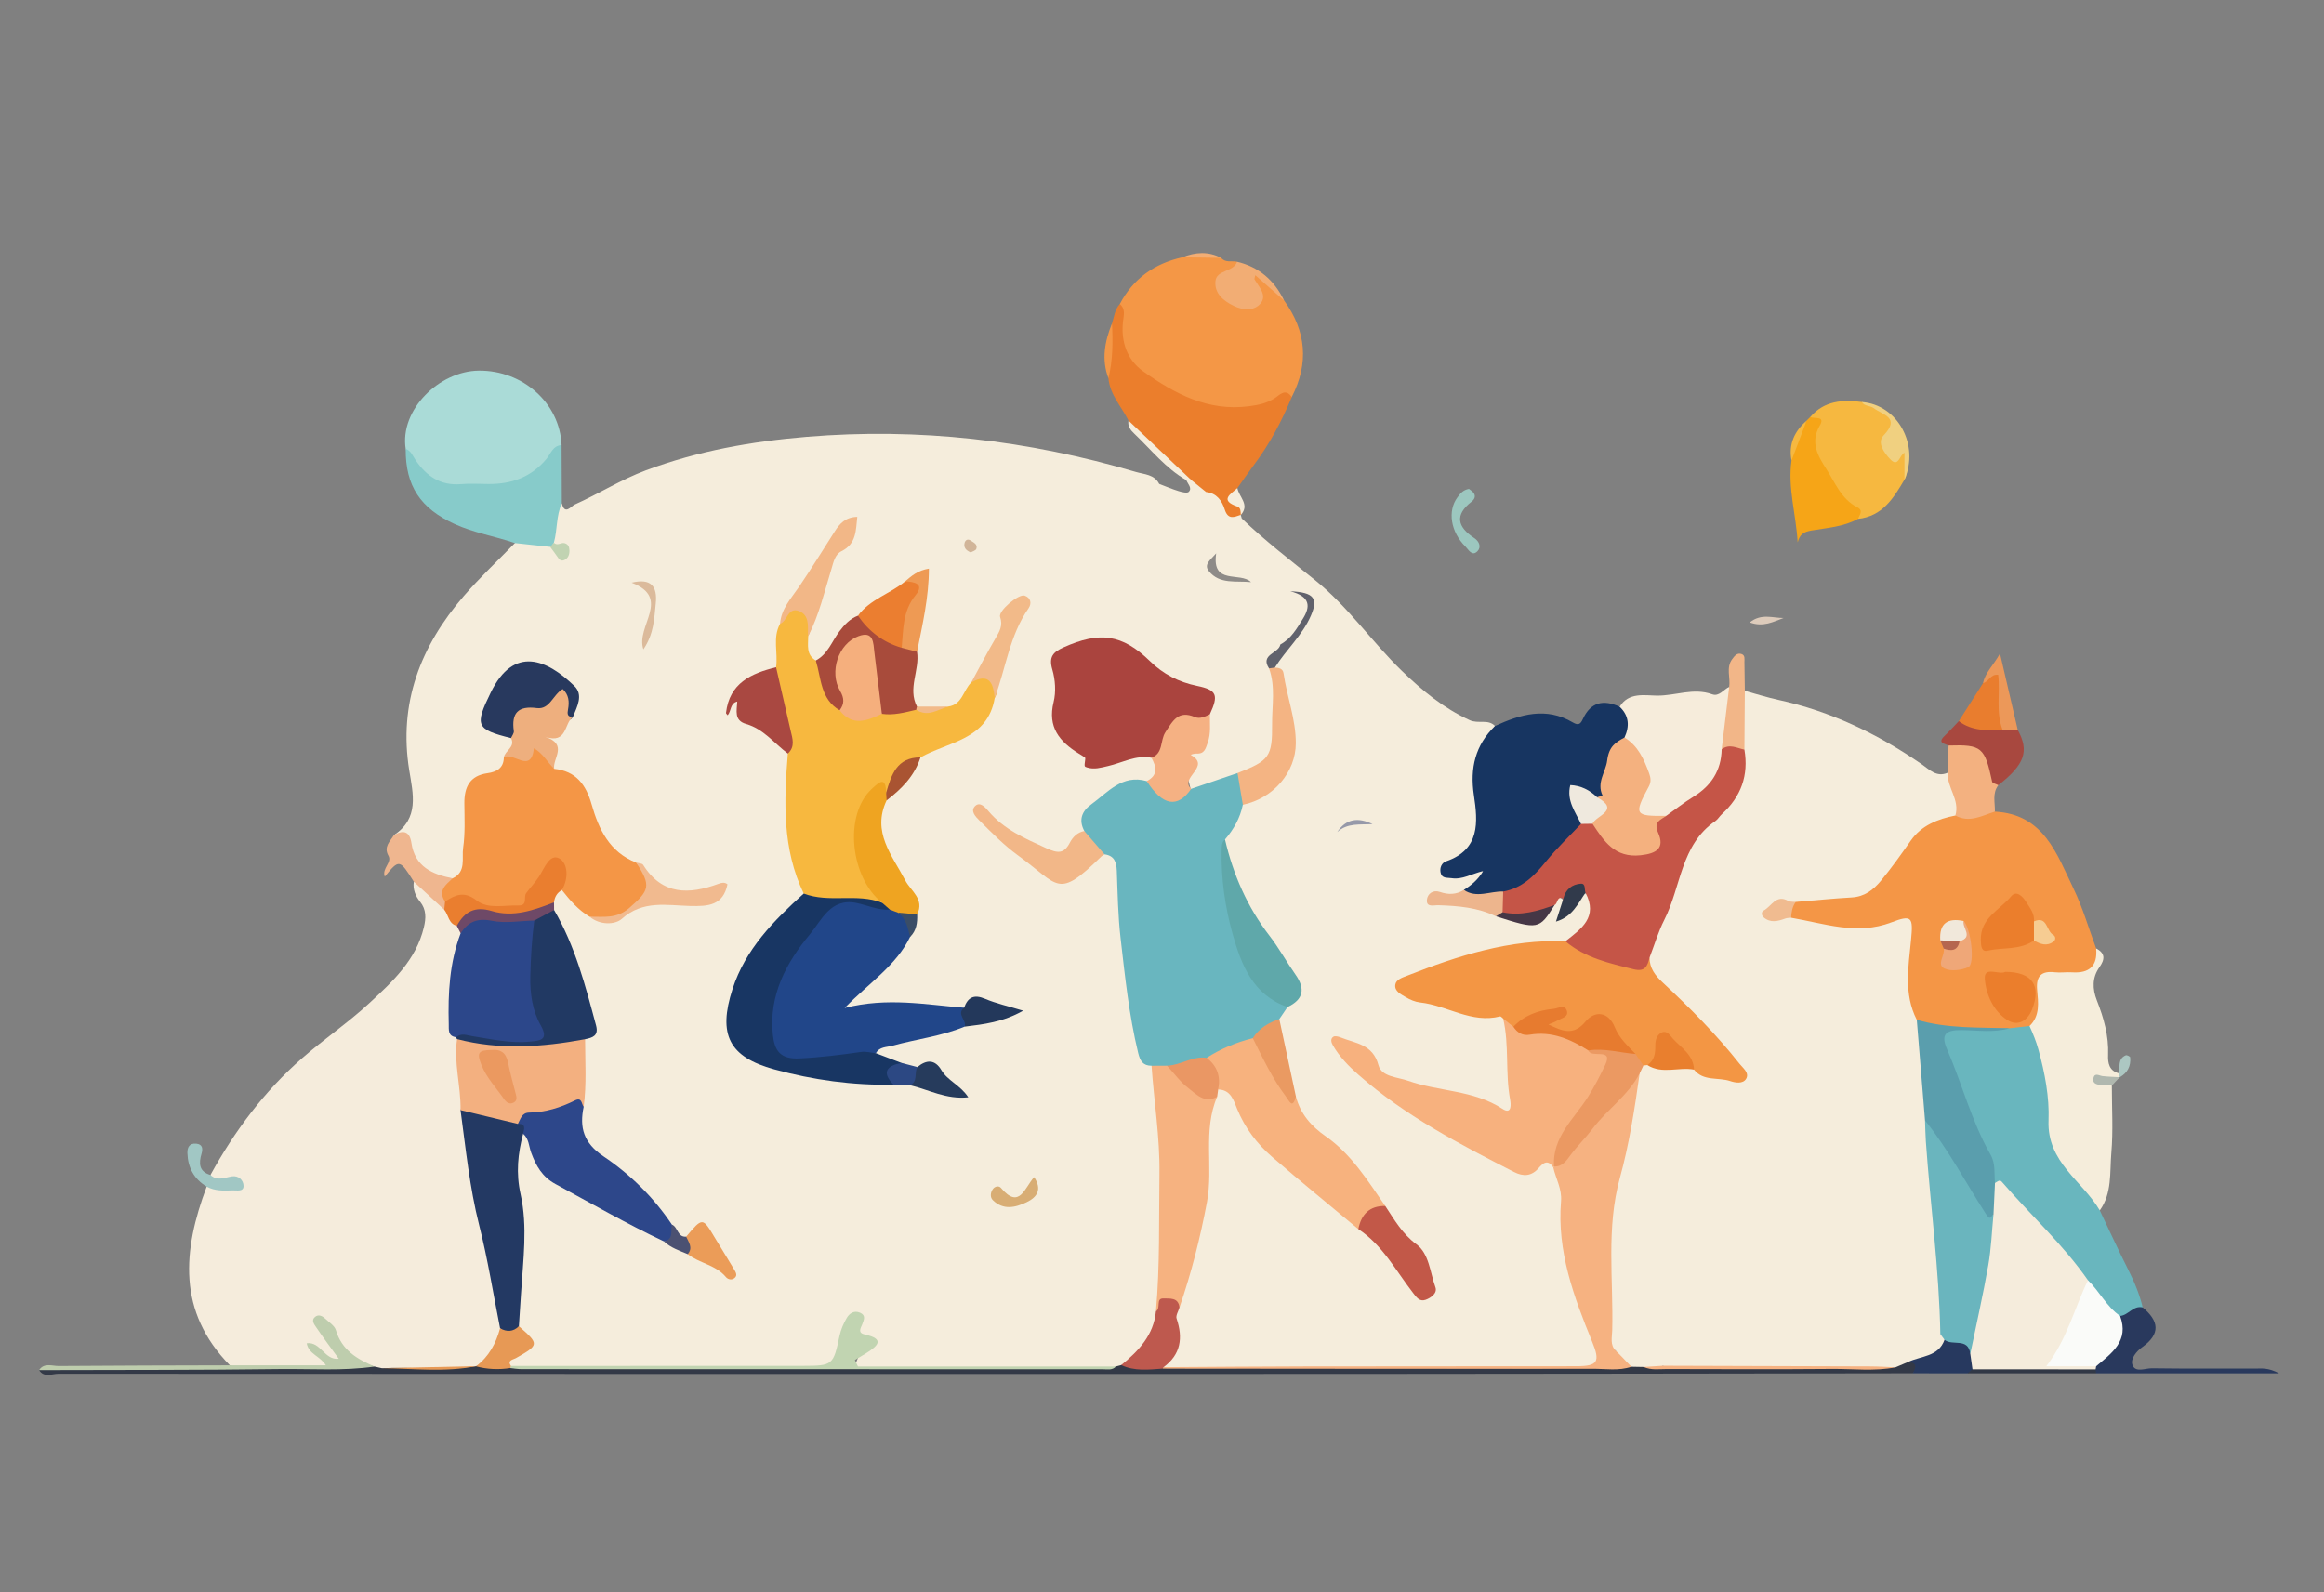 <?xml version="1.0" encoding="utf-8"?>
<!-- Generator: Adobe Illustrator 16.0.2, SVG Export Plug-In . SVG Version: 6.00 Build 0)  -->
<!DOCTYPE svg PUBLIC "-//W3C//DTD SVG 1.1//EN" "http://www.w3.org/Graphics/SVG/1.1/DTD/svg11.dtd">
<svg version="1.1" id="Layer_1" xmlns="http://www.w3.org/2000/svg" xmlns:xlink="http://www.w3.org/1999/xlink" x="0px" y="0px"
	 width="595.28px" height="408px" viewBox="0 0 595.28 408" enable-background="new 0 0 595.28 408" xml:space="preserve">
<rect x="0" y="0" width="595.28" height="408" fill="#808080" stroke="none"/>
<g>
	<path fill-rule="evenodd" clip-rule="evenodd" fill="#F5EDDC" d="M100.901,213.961c6.534-4.296,4.909-10.534,3.925-16.599
		c-2.794-17.218,2.906-31.828,13.969-44.65c4.101-4.752,8.714-9.063,13.094-13.575c2.712-2.045,5.449-0.246,8.173-0.064
		c1.277,0.395,1.861,1.878,3.537,1.87c-1.313-0.624-2.553-1.321-2.638-2.902c0.893-3.056-0.879-6.977,2.946-9.074
		c0.762,3.114,2.384,0.712,3.28,0.312c6.168-2.754,11.854-6.385,18.281-8.785c13.333-4.979,27.041-7.398,41.134-8.572
		c28.717-2.392,56.789,0.855,84.35,8.999c2.129,0.629,4.733,0.601,5.974,3.068c1.34,1.536,2.929,2.651,4.91,3.271
		c1.59,0.498,3.098,1.282,4.287,2.481c1.293,1.304,2.67,2.724,2.15,4.76c-0.547,2.151-2.467,2.46-4.338,2.682
		c-0.809,0.095-1.662,0.006-2.432,0.561c0.121,1.368,1.389,1.11,2.17,1.393c2.287,0.826,4.664,1.65,3.963,4.742
		c-0.676,2.98-3.061,3.67-5.793,3.53c-6.319-0.325-12.642-0.092-18.963-0.156c-2-0.02-3.987,0.075-5.934,0.627
		c-3.716,1.054-6.898,2.524-6.999,7.183c-0.056,2.56-2.575,3.786-3.591,5.845c-0.468,0.948-1.597,2.3-0.202,3.012
		c1.294,0.66,2.499-0.41,3.219-1.663c0.342-0.595,0.38-1.274,0.343-1.94c-0.187-3.36,1.808-3.921,4.065-2.502
		c2.224,1.398,3.921,1.05,5.999,0.041c2.824-1.372,5.183-0.727,7.731,1.346c3.491,2.84,7.919,3.615,12.396,3.509
		c0.955-0.022,1.891-0.635,2.908-0.606c2.064,0.06,3.504,1.072,4.08,3.047c0.729,2.499-1.252,2.625-2.848,3.046
		c-0.604,0.16-1.305,0.207-1.521,1.58c7.041-1.274,11.861,4.93,19.264,5.121c-2.637-2.197-4.635-4.243-7.189-5.71
		c-1.516-0.871-3.744-1.639-2.92-3.979c0.887-2.518,3.195-3.156,5.703-3.097c1.574,0.037,2.619,1.328,4.053,1.72
		c0.693-0.844,0.051-1.577-0.152-2.313c-0.467-1.694-1.873-3.557,0.193-4.958c1.826-1.238,3.996-1.825,6.109-0.528
		c1.949,1.196,2.516,3.031,1.875,5.191c-0.334,1.127-0.449,2.278-0.615,3.427c-0.059,2.657-4.279,3.968-2.322,7.279
		c1.465,6.261,1.123,12.625,0.457,18.869c-0.525,4.918-5.104,6.563-9.018,8.427c-4.332,0.945-8.213,3.76-12.92,3.173
		c-1.012-4.117-2.605-8.155,2-11.529c2.486-1.822,1.271-5.229,1.875-7.887c1.402-3.406,0.203-5.44-3.313-6.18
		c-5.057-1.063-9.026-3.809-12.697-7.385c-5.273-5.137-13.298-5.886-19.895-2.407c-1.68,0.886-2.533,2.063-2.229,3.977
		c0.287,1.807,0.596,3.649,0.363,5.451c-0.861,6.646-0.286,12.64,6.573,16.107c0.982,5.271,4.486,2.468,7.089,2.116
		c3.516-0.477,6.836-2.958,10.582-0.925c2.224,2.521,2.068,4.807-0.663,6.839c-4.508,0.732-8.924,1.296-12.548,4.849
		c-2.258,2.213-4.018,4.22-3.911,7.46c-6.908,7.649-6.867,7.563-15.894,3.216c-3.961-1.906-7.274-4.572-10.598-7.341
		c5.882,5.693,11.17,12.152,18.728,15.767c2.887,1.381,5.287-1.102,7.49-2.851c1.9-1.508,3.339-3.862,6.326-3.306
		c3.095,1.335,2.831,4.152,3.042,6.785c0.993,12.404,1.858,24.822,4.063,37.094c0.708,3.943,1.441,7.857,4.217,11.006
		c2.453,7.027,2.565,14.434,2.662,21.674c0.176,13.27,1.07,26.596-0.982,39.818c-0.354,7.443-4.125,12.632-10.614,16.023
		c-0.563,0.122-1.132,0.186-1.707,0.201c-20.311,0.055-40.622,0.027-60.932,0.013c-5.623-0.004-5.781-0.136-3.377-5.111
		c1.483-3.07-2.36-4.062-1.452-7.062c-2.482,1.774-2.424,3.887-2.909,5.742c-1.316,5.033-2.958,6.376-8.545,6.416
		c-11.486,0.082-22.974,0.033-34.461,0.023c-13.651-0.01-27.302,0.047-40.945-0.029c-2.421-0.279-3.792-1.971-1.401-3.233
		c5.325-2.812,2.775-5.716,0.885-8.874c-0.113-8.736,1.054-17.434,0.609-26.176c-0.134-2.637,0.116-5.327-0.75-7.856
		c-1.658-4.841-0.944-9.425,1.153-13.918c1.139-1.69,2.605-1.224,2.906,0.274c2.373,11.799,13.289,13.885,21.458,19.014
		c4.072,2.557,8.708,4.146,12.788,6.747c1.882,1.403,4.026,2.335,6.132,3.331c3.261,1.886,6.983,2.867,10.604,5.957
		c-0.921-3.184-2.705-4.804-3.61-6.848c-1.739-3.926-4.025-4.865-7.409-1.854c-2.506,0.273-3.304-1.82-4.569-3.276
		c-5.127-6.354-10.699-12.34-17.316-17.087c-5.127-3.68-7.182-8.02-5.69-14.094c0.974-5.428-0.499-10.989,0.906-16.385
		c2.251-2.294,2.027-4.854,1.267-7.773c-2.301-8.84-5.643-17.275-9.343-25.595c-0.178-0.769-0.227-1.545-0.16-2.331
		c0.243-1.659,0.929-2.977,2.681-3.466c3.751,0.923,5.075,5.004,8.412,6.465c2.404,1.123,5.283,1.507,7.163-0.008
		c4.971-4.007,10.641-3.015,16.217-3.292c2.809-0.139,6.051,1.157,9.05-2.806c-3.835,0.989-6.724,1.709-9.821,1.385
		c-5.253-0.55-8.555-3.863-12.024-7.135c-6.009-2.706-9.603-7.649-11.422-13.65c-1.591-5.247-4.192-9.174-9.391-11.155
		c-1.308-2.421,0.208-5.503-1.996-7.843c-0.763-0.809,0.438-1.701,1.479-1.937c2.371-0.537,3.237-2.572,4.374-4.339
		c1.737-5.362,1.29-6.908-2.832-9.755c-4.858-3.355-8.597-3.498-12.293-0.482c-1.176,0.959-2.053,2.148-2.822,3.442
		c-4.244,7.14-3.733,8.797,3.719,11.939c2.191,2.788-0.962,4.635-1.218,7c-0.745,2.307-2.593,3.427-4.702,4.082
		c-3.786,1.176-5.081,3.815-5.11,7.566c-0.037,4.64,0.435,9.319-0.666,13.906c-0.456,1.901-0.548,4.047-2.819,4.921
		c-5.812,0.3-9.885-2.348-12.037-7.639C103.958,216.158,102.755,214.856,100.901,213.961z"/>
	<path fill-rule="evenodd" clip-rule="evenodd" fill="#F5EDDC" d="M327.959,165.121c0.123-1.135-1.016-2.272-0.176-3.354
		c1.188-1.533,1.363-2.836-0.008-4.427c-1.508-1.75-3.02-0.503-4.572-0.38c-2.529,0.2-2.258,1.694-1.221,3.015
		c1.564,1.99,1.322,4.197,1.492,6.488c-2.225,0.445-2.834-1.536-4.047-2.447c-2.604-1.956-5.26-1.023-6.58,1.011
		c-1.6,2.462,1.662,2.955,2.928,3.244c2.92,0.667,3.309,4.961,7.264,4.385c1.227-0.179-0.199,2.5-0.539,3.755
		c-0.338,1.243-1.326,1.596-2.654,0.445c-3.492-3.027-8.803-2.473-12.152-6.1c-0.836-0.904-2.346,0.885-3.631,1.039
		c-2.203,0.264-3.594-1.038-3.871-3.002c-0.285-2.023,1.564-1.604,2.814-1.81c1.049-0.173,2.514,0.694,3.035-0.763
		c0.205-0.573-0.348-1.606-0.834-2.198c-0.959-1.165-2.551-1.49-3.619-0.667c-5.055,3.895-9.131-3.081-13.962-1.149
		c-0.076,0.03-0.54-0.681-0.689-1.094c-1.471-4.077-4.293-3.537-7.195-1.964c-2.308,1.251-4.449,3.582-6.333-0.491
		c-0.365-0.79-1.499-0.819-2.25-0.451c-1.133,0.557-0.2,1.414-0.089,2.14c0.074,0.482,0.353,0.985,0.271,1.428
		c-0.375,2.011-1.761,3.183-3.606,3.757c-1.27,0.395-3.055,0.384-3.532-0.735c-0.829-1.943,0.121-4.513,1.403-5.491
		c2.732-2.085,2.718-4.759,3.602-7.572c1.477-4.708,6.491-5.36,10.666-5.608c7.134-0.423,14.32-0.262,21.471,0.014
		c2.557,0.099,4.953,0.378,5.4-2.658c0.488-3.292-2.789-2.558-4.518-3.419c-0.723-0.36-1.617-0.359-2.371-0.672
		c-0.74-0.307-1.63-0.685-1.448-1.735c0.159-0.916,0.924-1.37,1.764-1.517c0.813-0.143,1.658-0.076,2.488-0.142
		c1.742-0.139,4.307,0.652,4.709-1.602c0.389-2.175-1.619-3.712-3.484-4.938c-2.467-1.621-6.579-1.188-6.957-5.467
		c1.638,0.62,3.251,1.315,4.923,1.828c0.855,0.264,2.24,0.618,2.639,0.206c0.957-0.984-0.236-2.007-0.621-3
		c0.355-0.329,0.771-0.52,1.258-0.556c2.027,0.306,3.164,1.909,4.566,3.128c1.023,1.052,2.645,2.101,2.555,3.472
		c-0.334,5.055,2.773,4.251,5.822,3.769c5.93,5.686,12.502,10.744,18.826,15.842c8.525,6.875,14.5,15.777,22.193,23.214
		c5.268,5.091,10.66,9.531,17.361,12.622c2.236,1.032,4.689-0.362,6.486,1.493c-4.852,7.897-4.475,16.538-3.914,25.318
		c0.244,3.809-1.582,7.094-5.16,9.091c-0.979,0.547-2.156,0.972-2.441,2.41c1.695,1.48,3.422,0.273,5.121,0
		c1.129-0.182,2.473-0.813,3.215,0.381c0.717,1.15-0.279,2.183-0.996,3.083c-0.834,1.05-1.857,1.903-3.016,2.587
		c-2.211,1.397-4.719,1.147-7.203,1.394c4.973,0.962,10.189,0.805,14.82,3.225c1.424,0.363,2.844,0.758,4.203,1.293
		c4.102,1.614,7.316,0.713,9.549-3.194c0.988-0.763,1.633-2.813,3.348-0.926c0.412,0.959,0.471,1.925-0.008,2.945
		c2.744-0.772,2.801-5.289,6.518-4.599c2.5,6.135,1.365,8.687-5.695,12.853c-11.459,0.726-22.676,2.679-33.471,6.74
		c-1.24,0.467-2.574,0.748-3.715,1.4c-1.451,0.828-4.211,0.705-3.783,3.102c0.352,1.961,2.711,2.231,4.508,2.436
		c2.68,0.306,5.211,0.94,7.49,2.42c1.941,1.259,4.057,1.125,6.244,0.936c2.439-0.211,5.012-0.679,6.984,1.48
		c1.895,2.996,1.781,6.376,1.631,9.687c-0.174,3.866,1.133,7.587,0.926,11.422c-0.139,2.57-0.947,5.237-4.176,3.415
		c-6.875-3.88-14.672-4.184-21.988-6.31c-4.668-1.357-9.268-2.56-11.566-7.687c-1.109-2.477-3.885-2.826-6.949-3.271
		c2.645,5.704,7.682,8.492,11.898,11.902c9.766,7.896,21.031,13.361,32.189,18.965c1.967,0.987,3.859,1.16,5.631-0.193
		c2.861-2.184,4.844-1.469,6.258,1.659c1.318,2.575,2.172,5.335,1.975,8.179c-0.816,11.662,2.992,22.309,6.953,32.939
		c0.35,0.936,0.777,1.842,1.076,2.795c1.641,5.25,0.357,7.098-5.148,7.098c-34.947,0.01-69.893,0.064-104.83-0.02
		c-1.773-0.301-3.873-1.015-1.518-2.846c3.038-2.362,3.182-4.964,2.317-8.201c-0.527-1.98,0.221-3.865,0.895-5.719
		c4.498-14.184,8.379-28.461,7.447-43.575c-0.199-3.226,0.877-6.243,1.918-9.239c0.141-0.785,0.43-1.512,0.883-2.166
		c2.604-1.825,4.383,0.004,5.17,1.885c5.303,12.67,16.367,19.783,26.404,27.906c1.939,1.568,3.527,3.532,5.609,4.936
		c3.93,3.087,7.605,6.391,10.078,10.859c1.043,1.887,2.615,3.426,4.047,5.038c0.682,0.768,1.504,1.403,2.584,0.785
		c0.838-0.478,1.049-1.44,0.727-2.187c-1.359-3.155-1.619-6.96-4.561-9.216c-3.406-2.612-5.588-6.077-7.656-9.689
		c-4.938-7.233-9.945-14.427-17.375-19.391c-3.512-2.347-4.398-6.005-5.516-9.629c-1.498-6.302-3.469-12.506-3.922-19.024
		c0.242-1.613,1.174-2.841,2.229-3.998c3.246-2.396,2.938-5.121,0.992-8.236c-2.291-3.673-4.818-7.171-7.299-10.709
		c-5.006-7.138-8.957-14.735-9.799-23.617c1.578-3.009,3.072-6.062,4.596-9.102c13.336-6.974,14.893-10.226,11.586-24.952
		c-0.721-3.21-1.051-6.56-2.676-9.526c-0.891-2.371,0.758-3.697,2.145-5.101c2.574-2.606,4.826-5.422,6.303-8.824
		c0.805-1.854,1.494-3.597-0.557-5.033C336.691,156.454,333.348,163.049,327.959,165.121z"/>
	<path fill-rule="evenodd" clip-rule="evenodd" fill="#F5EDDC" d="M446.93,176.995c2.855,0.779,5.684,1.687,8.57,2.315
		c13.414,2.922,25.504,8.73,36.744,16.498c1.936,1.338,3.789,3.423,6.643,2.175c2.346,3.243,4.162,6.615,2.633,10.803
		c-8.646,3.305-13.461,10.668-18.752,17.584c-2.529,3.309-6.01,4.987-10.338,4.984c-3.955-0.002-7.834,1.34-11.836,0.92
		c-2.387,0.013-5.137-1.354-7.045,1.728c2.359,1.109,4.506-0.282,6.568,0.321c4.107,0.59,8.229,1.035,12.313,1.675
		c3.693,0.579,7.197,0.355,10.771-0.738c7.174-2.195,8.406-0.935,7.564,6.737c-0.705,6.425-1.09,12.888,1.307,19.13
		c1.113,8.629,1.863,17.289,2.33,25.977c1.355,13.988,2.152,28.021,3.598,42c0.443,4.291,0.848,8.568-0.135,12.839
		c-3.432,3.878-5.883,4.362-9.668,1.206c-2.521-2.104-5.203-2.66-8.285-2.669c-19.131-0.058-38.262,0.228-57.391-0.019
		c-4.307-0.057-6.898,1.686-8.406,5.503c-2.848,0.001-2.555-2.401-2.529-3.933c0.248-14.75-1.652-29.577,2.789-44.158
		c2.168-7.111,2.674-14.709,4.398-21.997c0.332-1.163,0.898-2.19,1.779-3.026c0.477-0.322,1.008-0.514,1.578-0.582
		c3.691,0.557,7.48-0.014,11.146,0.889c3.684,2.025,7.625,2.477,12.566,2.432c-2.947-4.887-6.215-8.355-9.439-11.811
		c-3.729-3.996-7.688-7.779-11.568-11.631c-2.115-2.099-3.377-4.479-3.113-7.533c0.473-4.066,2.789-7.455,4.125-11.204
		c0.613-1.719,1.834-3.309,2.016-5.091c0.844-8.361,5.949-14.274,11.465-19.795c4.982-4.987,7.197-10.646,6.195-17.599
		C445.877,186.266,444.127,181.398,446.93,176.995z"/>
	<path fill-rule="evenodd" clip-rule="evenodd" fill="#F5ECDC" d="M58.886,349.804c-13.528-13.761-12.085-29.466-5.949-45.78
		c2.11-1.124,4.455,0.373,6.651-0.596c-1.678-1.408-4.977,1.145-5.684-2.385c6.168-11.25,13.767-21.414,23.434-29.883
		c5.587-4.895,11.799-9.094,17.243-14.132c5.916-5.476,11.989-11.047,13.987-19.432c0.555-2.328,0.687-4.532-0.992-6.599
		c-1.159-1.428-1.874-3.148-1.583-5.102c4.126,0.492,5.608,4.382,8.436,6.548c1.169,1.468,2.2,3.04,3.397,4.493
		c0.593,0.855,0.943,1.792,0.969,2.84c-1.247,6.363-2.933,12.661-2.542,19.248c0.129,2.17,0.12,4.337,1.203,6.317
		c0.248,0.504,0.421,1.027,0.549,1.57c0.164,5.652,1.306,11.225,1.357,16.884c1.345,16.632,5.667,32.724,8.878,49.019
		c0.417,2.117,0.968,4.219,0.981,6.4c-0.563,4.895-2.26,9.104-7.014,11.441c-0.545,0.178-1.104,0.272-1.677,0.297
		c-7.476,0.07-14.951,0.062-22.414,0.01c-0.512-0.001-1.036-0.025-1.548-0.064c-7.111-0.467-9.947-6.29-13.525-11.203
		c0.195,2.105,1.659,3.301,2.637,4.799c0.859,1.316,2.748,2.818,1.081,4.275c-1.598,1.395-2.889-0.701-4.168-1.486
		c-0.421-0.602-0.523,0.598-0.141,0.052c0.102-0.146,0.166,0.023,0.421,0.272c1.353,1.317,1.819,3.132-0.47,3.108
		C74.563,350.635,66.625,352.416,58.886,349.804z"/>
	<path fill-rule="evenodd" clip-rule="evenodd" fill="#F49646" d="M490.973,261.276c-3.396-6.605-2.133-13.606-1.469-20.462
		c0.566-5.828,0.242-6.519-5.043-4.495c-8.809,3.375-17.186,0.269-25.699-1.187c-1.016-1.778-0.693-3.152,1.221-4.046
		c4.773-0.395,9.541-0.879,14.32-1.152c3.279-0.187,5.506-1.899,7.484-4.281c2.746-3.305,5.207-6.803,7.676-10.317
		c2.691-3.831,6.891-5.511,11.393-6.396c3.373-0.348,6.633-1.866,10.125-0.989c12.527,0.648,15.855,10.846,20.162,19.772
		c2.355,4.881,3.875,10.165,5.771,15.267c1.975,3.68-0.324,5.484-3.154,6.917c-1.176,0.594-2.58,0.449-3.898,0.514
		c-6.092,0.292-6.123,0.293-6.529,6.363c-0.182,2.729-0.646,5.26-3.234,6.826c-1.689,0.785-3.488,0.858-5.305,0.834
		c-4.654-0.154-9.313,0.012-13.969-0.098C497.254,264.264,493.947,263.296,490.973,261.276z"/>
	<path fill-rule="evenodd" clip-rule="evenodd" fill="#F49746" d="M286.833,77.902c3.437-6.528,8.874-10.38,16.001-11.972
		c3.33-0.605,6.654-0.837,9.963,0.136c1.107,1.351,2.709,0.688,4.072,1c0.537,1.711-0.783,2.404-1.84,3.109
		c-2.021,1.35-2.754,2.963-1.045,4.945c1.727,2.003,3.99,3.321,6.609,2.115c2.248-1.035,0.674-2.839,0.254-4.323
		c-0.27-0.947-0.813-2.031,0.18-2.73c1.096-0.772,1.82,0.341,2.477,0.979c1.9,1.85,3.93,3.589,5.41,5.832
		c5.695,7.845,6.404,16.084,1.959,24.732c-5.072,1.857-9.918,3.924-15.68,3.739c-9.633-0.31-17.294-4.733-24.229-10.498
		c-3.934-3.27-5.557-8.218-4.302-13.595C286.932,80.215,286.908,79.066,286.833,77.902z"/>
	<path fill-rule="evenodd" clip-rule="evenodd" fill="#69B6BE" d="M514.742,263.45c1.701-0.192,3.404-0.384,5.105-0.577
		c2.607,0.977,2.928,3.424,3.547,5.629c1.629,5.793,2.318,11.775,2.699,17.725c0.391,6.11,1.943,11.352,6.785,15.438
		c2.58,2.176,4.291,5.062,4.971,8.453c2.418,5.068,4.748,10.181,7.285,15.189c1.574,3.109,2.896,6.281,3.709,9.668
		c-1.6,1.602-3.42,2.752-5.771,2.814c-4.369-1.657-5.994-6.072-9.078-9.023c-7.236-9.582-15.547-18.205-23.947-26.76
		c-3.072-9.814-7.568-19.068-11.125-28.691c-3.43-9.275-3.223-9.791,6.375-9.805C508.445,263.506,511.596,263.592,514.742,263.45z"
		/>
	<path fill-rule="evenodd" clip-rule="evenodd" fill="#173561" d="M374.959,228.017c1.816-1.176,3.516-2.474,4.967-4.859
		c-2.975,0.714-5.365,2.275-8.125,1.834c-1.109-0.177-2.48,0.147-2.801-1.422c-0.26-1.281,0.281-2.506,1.438-2.907
		c8.713-3.017,8.115-10.072,7.088-16.938c-1.035-6.923,0.34-12.809,5.41-17.72c6.527-3.003,13.143-4.944,19.938-0.906
		c1.504,0.894,2.01,0.322,2.555-0.862c2.025-4.401,5.301-5.065,9.438-3.161c4.227,1.851,3.611,4.841,1.916,8.089
		c-3.666,3.348-5.244,7.617-5.232,12.48c0.004,1.727-0.328,2.893-2.225,3.111c-1.85,0.062-3.26-1.535-5.42-1.481
		c-0.73,2.999,1.863,5.268,1.625,8.023c-6.26,6.945-10.336,16.424-21.076,18.185C381.164,229.786,377.539,232.252,374.959,228.017z"
		/>
	<path fill-rule="evenodd" clip-rule="evenodd" fill="#AADBD7" d="M103.913,114.991c-1.553-9.988,8.579-19.937,18.757-20.03
		c11.233-0.103,20.737,8.324,21.175,19.076c-4.286,7.917-10.935,11.651-19.922,11.311c-2.149-0.081-4.304-0.023-6.457-0.022
		C110.313,125.327,106.275,121.262,103.913,114.991z"/>
	<path fill-rule="evenodd" clip-rule="evenodd" fill="#F5EDDB" d="M537.85,310.117c-4.455-7.594-13.547-12.287-13.127-23.035
		c0.236-6.029-0.951-12.206-2.596-18.179c-0.582-2.114-1.381-4.071-2.279-6.028c2.764-2.644,2.227-6.047,1.951-9.279
		c-0.297-3.489,1.043-4.883,4.51-4.49c1.469,0.166,2.98-0.077,4.461,0.019c4.408,0.283,6.551-1.63,6.145-6.132
		c2.404,1.266,2.248,2.824,0.814,4.86c-1.842,2.619-1.803,5.463-0.633,8.451c1.756,4.482,3.082,9.069,2.879,13.998
		c-0.082,1.998,0.252,4.053,2.744,4.687c0.643,0.24,0.707,0.588,0.193,1.044l0.021-0.039c-0.486,0.41-1.064,0.621-1.666,0.795
		c-0.543,0.156-1.105,0.111-1.658,0.178c0.412,0.424,1.063,0.577,1.328,1.168c-0.006,5.761,0.365,11.555-0.131,17.272
		C540.375,300.363,541.045,305.67,537.85,310.117z"/>
	<path fill-rule="evenodd" clip-rule="evenodd" fill="#EB7E2C" d="M286.833,77.902c1.56,1.313,0.974,2.958,0.804,4.602
		c-0.531,5.132,1.106,9.744,5.206,12.657c8.042,5.714,16.603,10.313,27.136,8.918c2.367-0.313,4.465-0.74,6.506-2.037
		c1.232-0.783,2.773-2.72,4.389-0.314c-2.547,6.164-5.66,12.011-9.67,17.365c-1.461,1.951-2.836,3.968-4.25,5.954
		c-0.723,1.417-0.742,2.727,0.396,3.998c0.73,0.814,1.619,1.718,0.467,2.887l-0.01-0.022c-2.139,2.033-3.953,1.668-4.875-1.043
		c-0.75-2.207-2.088-3.682-3.996-4.803c-1.287-1.042-2.576-2.084-3.865-3.126c-6.319-4.03-11.573-9.185-16.021-15.188
		c-1.78-3.571-4.732-6.585-5.131-10.812c-0.51-4.744,0.186-9.409,0.912-14.073C285.395,81.168,285.53,79.299,286.833,77.902z"/>
	<path fill-rule="evenodd" clip-rule="evenodd" fill="#F6ECDB" d="M416.105,188.966c1.334-2.904,1.193-5.577-1.24-7.89
		c2.305-3.798,6.432-2.885,9.582-2.854c4.709,0.047,9.348-2.082,14.104-0.342c1.803,0.659,2.91-1.236,4.371-1.885
		c2.627,5.286-0.107,10.394-0.51,15.578c-0.676,9.917-7.893,14.321-15.51,18.396c-8.105,0.692-9.654-1.185-6.578-8.438
		c1.254-2.955-0.088-5.129-1.256-7.484C418.195,192.289,416.256,191.15,416.105,188.966z"/>
	<path fill-rule="evenodd" clip-rule="evenodd" fill="#87CBCA" d="M103.913,114.991c1.386,0.509,1.822,1.836,2.558,2.92
		c2.783,4.102,6.394,6.575,11.632,6.128c2.305-0.197,4.641-0.054,6.962-0.032c5.922,0.055,10.974-1.712,14.908-6.439
		c1.076-1.293,1.643-3.412,3.872-3.532c0.021,4.977,0.042,9.954,0.062,14.93c-1.474,3.193-1.106,6.759-2.032,10.063
		c-0.293,0.385-0.373,0.96-0.962,1.081c-3.008-0.325-6.016-0.65-9.024-0.974c-5.114-1.75-10.482-2.603-15.464-4.886
		C107.722,130.262,103.847,124.544,103.913,114.991z"/>
	<path fill-rule="evenodd" clip-rule="evenodd" fill="#333947" d="M95.932,350.117c0.62,0.141,1.24,0.28,1.86,0.42
		c8.061-0.33,16.147,0.578,24.191-0.514l-0.058,0.036c3.367-1.573,6.583,0.131,9.866,0.456c24.311,0,48.618,0,72.924-0.001
		c25.238-0.001,50.477,0.011,75.715-0.02c1.806-0.002,3.664,0.391,5.421-0.397c0.447-0.115,0.895-0.232,1.342-0.349
		c3.946-0.956,7.755,0.163,11.602,0.767c31.592,0,63.178-0.054,94.764,0.037c7.965,0.021,15.887-0.199,23.758-1.475
		c1.279-0.275,2.561-0.271,3.846-0.061c1.457,0.336,2.922,0.577,4.436,0.578c18.484,0.008,36.969,0.008,55.453-0.009
		c1.168-0.001,2.334-0.032,3.434-0.489c1.393-0.488,2.77-1.057,4.285-1.054c2.59,0.585,3.752,1.616,1.16,3.794
		c-48.328,0.058-96.656,0.152-144.984,0.165c-109.996,0.028-219.993,0.022-329.989-0.04c-1.622,0-3.647,1.102-4.956-0.937
		c1.713-0.975,3.581-0.483,5.369-0.485c21.26-0.04,42.52-0.037,63.78-0.019C84.748,350.527,90.298,348.583,95.932,350.117z"/>
	<path fill-rule="evenodd" clip-rule="evenodd" fill="#F6B840" d="M463.691,106.838c3.572-4.16,8.258-4.488,13.225-3.838
		c1.969,0.686,4.133,0.911,5.773,2.369c1.885,1.676,3.611,3.16,1.691,6.189c-1.029,1.627-2.27,5.007,2.35,3.648
		c1.615-0.475,1.703,0.485,1.639,1.469c-0.139,2.068,0.604,4.222-0.545,6.199c-2.795,4.743-5.652,9.412-11.904,10.064
		c-2.195-3.059-5.047-5.556-7.098-8.775c-3.045-4.781-6.033-9.442-4.426-15.52C464.549,108.064,463.932,107.446,463.691,106.838z"/>
	<path fill-rule="evenodd" clip-rule="evenodd" fill="#F6A517" d="M463.691,106.838c1.029,0.544,3.959-0.397,2.424,2.225
		c-2.518,4.303-0.428,7.818,1.652,11.042c2.279,3.531,3.852,7.777,7.992,9.875c1.631,0.827,0.535,1.946,0.16,2.959
		c-3.719,2.048-7.936,2.297-11.969,2.988c-2.029,0.347-2.996,1.071-3.486,3.044c-0.404-7.158-2.58-13.95-1.578-20.974
		c0.066-3.872,2.277-6.934,3.871-10.228C463.068,107.459,463.379,107.149,463.691,106.838z"/>
	<path fill-rule="evenodd" clip-rule="evenodd" fill="#F3B180" d="M510.98,207.952c-3.307,1.015-6.521,2.98-10.123,0.989
		c1.205-3.987-2.166-7.152-1.971-10.958c0.074-2.326,0.15-4.651,0.225-6.976c7.344-3.211,12.539,0.922,12.754,10.151
		C510.252,203.251,511.047,205.657,510.98,207.952z"/>
	<path fill-rule="evenodd" clip-rule="evenodd" fill="#29395D" d="M543.051,337.161c2.137-0.182,3.367-2.771,5.793-2.187
		c4.119,3.457,4.703,6.73-0.15,10.193c-1.393,0.994-3.094,2.967-2.463,4.579c0.779,1.995,3.27,0.786,4.957,0.811
		c8.809,0.129,17.621,0.05,26.432,0.077c1.615,0.004,3.297-0.311,6.145,1.209c-16.518,0-31.684,0-46.852,0
		c-0.342-0.35-0.52-0.771-0.559-1.254c0.051-0.473,0.207-0.912,0.441-1.322C540.408,346.023,542.877,342.186,543.051,337.161z"/>
	<path fill-rule="evenodd" clip-rule="evenodd" fill="#BECDAD" d="M95.932,350.117c-8.067,1.168-16.193,0.537-24.285,0.643
		C51.1,351.027,30.549,350.961,10,351.027c1.332-1.956,3.347-1.03,5.029-1.045c14.619-0.121,29.238-0.133,43.857-0.178
		c8.05-0.001,16.101-0.001,24.578-0.001c-1.498-2.448-4.374-2.801-4.902-5.65c3.616-0.485,4.522,4.401,8.219,3.973
		c-2.034-2.804-3.996-5.39-5.802-8.078c-0.48-0.716-1.348-1.772-0.275-2.647c0.935-0.764,1.91-0.201,2.657,0.503
		c0.966,0.909,2.342,1.765,2.676,2.897C87.544,345.914,91.494,348.23,95.932,350.117z"/>
	<path fill-rule="evenodd" clip-rule="evenodd" fill="#A8483F" d="M511.865,201.158c-0.551-0.285-1.51-0.483-1.592-0.868
		c-1.889-8.883-2.652-9.541-11.164-9.284c-1.092-0.502-2.908-0.664-1.025-2.459c1.266-1.209,2.438-2.519,3.652-3.784
		c3.775-0.167,7.408,1.398,11.211,0.914c1.457-0.011,2.725,0.515,3.889,1.343C519.826,192.456,518.627,195.869,511.865,201.158z"/>
	<path fill-rule="evenodd" clip-rule="evenodd" fill="#F2AD74" d="M328.914,76.995c-2.426-2.135-4.852-4.27-7.373-6.49
		c-0.1,0.54-0.299,0.921-0.184,1.112c1.146,1.91,3.236,4.024,1.566,6.085c-1.643,2.028-4.504,1.825-6.875,0.686
		c-2.609-1.253-4.973-3.137-4.725-6.283c0.238-3.051,4.602-2.31,5.545-5.038C322.508,68.406,326.424,71.837,328.914,76.995z"/>
	<path fill-rule="evenodd" clip-rule="evenodd" fill="#EFB68F" d="M113.793,233.079c-2.6-2.394-5.2-4.788-7.8-7.183
		c-3.639-5.788-3.744-5.811-7.436-1.297c-0.792-2.153,1.928-3.575,0.94-5.345c-1.294-2.318,0.422-3.67,1.404-5.292
		c2.412-1.392,4.042-0.97,4.478,2c0.893,6.095,5.324,8.043,10.556,9.075c0.04,2.175-1.959,3.962-1.187,6.279
		C114.671,232.035,114.44,232.671,113.793,233.079z"/>
	<path fill-rule="evenodd" clip-rule="evenodd" fill="#F2B688" d="M440.998,191.985c0.643-5.33,1.283-10.66,1.924-15.989
		c0.365-2.372-0.873-4.936,0.781-7.137c0.563-0.748,1.215-1.685,2.371-1.296c0.996,0.334,0.732,1.317,0.75,2.086
		c0.055,2.448,0.072,4.897,0.105,7.346c-0.035,5.023-0.07,10.047-0.107,15.071C444.867,193.096,442.934,192.505,440.998,191.985z"/>
	<path fill-rule="evenodd" clip-rule="evenodd" fill="#E97D2E" d="M512.941,186.961c-3.924,0.223-7.828,0.357-11.205-2.197
		c2.072-3.251,4.145-6.502,6.217-9.753c0.953-1.296,1.787-3.298,3.57-2.88c2.016,0.472,1.305,2.71,1.414,4.224
		C513.195,179.884,514.291,183.429,512.941,186.961z"/>
	<path fill-rule="evenodd" clip-rule="evenodd" fill="#27395F" d="M489.93,351.838c0.914-1.5,1.141-2.718-1.186-2.889
		c0.123-2.029,1.887-2.064,3.193-2.453c2.436-0.726,4.43-2.05,6.158-3.861c3.346-0.297,6.338,0.076,7.504,3.938
		c0.381,1.27,0.484,2.547,0.063,3.831c-0.32,0.771-0.994,1.128-1.701,1.446C499.283,351.846,494.607,351.842,489.93,351.838z"/>
	<path fill-rule="evenodd" clip-rule="evenodd" fill="#F0D080" d="M487.824,122.875c0-2.16,0-4.32,0-6.884
		c-1.27,0.577-1.539,3.881-3.611,1.709c-1.658-1.737-3.494-4.315-1.732-6.155c4.42-4.621-0.295-5.239-2.553-6.983
		c-0.891-0.688-2.338-0.389-3.012-1.561C486.07,103.692,491.729,114,487.824,122.875z"/>
	<path fill-rule="evenodd" clip-rule="evenodd" fill="#A1C7C4" d="M53.904,301.043c1.748,1.614,3.595,0.656,5.496,0.35
		c1.708-0.276,2.996,0.99,2.984,2.489c-0.013,1.522-1.723,1.06-2.775,1.104c-2.275,0.096-4.568,0.186-6.671-0.963
		c-3.222-1.939-4.802-4.842-4.936-8.55c-0.055-1.52,0.537-2.627,2.281-2.454c1.616,0.16,1.701,1.307,1.342,2.547
		C50.912,298.021,50.904,300.148,53.904,301.043z"/>
	<path fill-rule="evenodd" clip-rule="evenodd" fill="#EC9859" d="M512.941,186.961c-1.771-4.549-0.57-9.389-1.113-14.07
		c-2.027-0.249-2.432,1.838-3.875,2.12c0.521-2.674,2.523-4.338,4.338-7.575c1.713,7.376,3.129,13.48,4.547,19.584
		C515.537,187,514.24,186.981,512.941,186.961z"/>
	<path fill-rule="evenodd" clip-rule="evenodd" fill="#9CC7BF" d="M376.262,125.254c0.328,0.276,0.906,0.598,1.242,1.087
		c0.578,0.843,0.113,1.65-0.545,2.164c-4.469,3.479-3.602,6.54,0.674,9.355c1.361,0.895,1.791,2.366,0.814,3.364
		c-1.408,1.442-2.305-0.427-3.111-1.229c-3.762-3.737-4.592-9.105-2.023-12.566C373.992,126.511,374.693,125.547,376.262,125.254z"
		/>
	<path fill-rule="evenodd" clip-rule="evenodd" fill="#313846" d="M503.961,351.85c0.426-0.344,0.854-0.688,1.279-1.033
		c1.32-1.223,2.992-1.293,4.637-1.34c7.744-0.22,15.484,0.154,23.229,0.176c1.332,0.004,2.637,0.203,3.674,1.181
		c0.045,0.337,0.09,0.673,0.133,1.011C525.93,351.846,514.945,351.848,503.961,351.85z"/>
	<path fill-rule="evenodd" clip-rule="evenodd" fill="#F5EDDC" d="M289.049,107.748c5.341,5.063,10.681,10.126,16.021,15.189
		c-0.4,0.028-0.801,0.057-1.201,0.085c-5.25-3.015-8.96-7.751-13.253-11.835C289.634,110.252,288.784,109.252,289.049,107.748z"/>
	<path fill-rule="evenodd" clip-rule="evenodd" fill="#F5EDDC" d="M308.936,126.063c2.721,0.262,4.076,2.274,4.762,4.446
		c0.855,2.716,2.387,2.001,4.109,1.401c0.082,0.31,0.17,0.62,0.26,0.927c-5.166,3.448-5.701,3.231-6.426-2.716
		C311.416,128.286,309.496,127.64,308.936,126.063z"/>
	<path fill-rule="evenodd" clip-rule="evenodd" fill="#F49746" d="M284.831,82.863c0.243,4.727,0.22,9.436-0.912,14.073
		C282.091,92.106,282.974,87.453,284.831,82.863z"/>
	<path fill-rule="evenodd" clip-rule="evenodd" fill="#B0B8AF" d="M540.938,278.133c-0.979-0.053-1.959-0.083-2.936-0.166
		c-1.053-0.09-2.084-0.448-1.793-1.725c0.346-1.512,1.455-0.634,2.342-0.533c1.453,0.166,2.922,0.195,4.383,0.283
		C542.27,276.705,541.604,277.419,540.938,278.133z"/>
	<path fill-rule="evenodd" clip-rule="evenodd" fill="#DDCBBB" d="M456.855,158.336c-2.621,0.958-5.221,2.415-8.67,1.132
		C451.15,157.082,454.088,158.347,456.855,158.336z"/>
	<path fill-rule="evenodd" clip-rule="evenodd" fill="#F5EDDC" d="M317.816,131.931c-0.018-0.829,0.014-1.844-0.855-2.146
		c-4.67-1.619-1.775-3.163-0.008-4.739C317.322,127.331,320.238,129.297,317.816,131.931z"/>
	<path fill-rule="evenodd" clip-rule="evenodd" fill="#F6B840" d="M462.758,107.77c-1.291,3.409-2.58,6.819-3.871,10.228
		C458.08,113.794,459.648,110.491,462.758,107.77z"/>
	<path fill-rule="evenodd" clip-rule="evenodd" fill="#ACC7C2" d="M542.912,276.031c-0.063-0.348-0.127-0.695-0.193-1.044
		c0.365-1.636-0.344-3.71,1.793-4.608c0.27-0.113,1.102,0.303,1.123,0.525C545.846,273.176,544.936,274.914,542.912,276.031z"/>
	<path fill-rule="evenodd" clip-rule="evenodd" fill="#F2AD74" d="M312.797,66.067c-3.32-0.045-6.641-0.09-9.961-0.136
		C306.174,64.579,309.5,64.348,312.797,66.067z"/>
	<path fill-rule="evenodd" clip-rule="evenodd" fill="#69B6BF" d="M329.791,258.008c-0.701,1.029-1.402,2.061-2.102,3.09
		c-1.895,2.42-4.629,3.824-6.93,5.758c-3.879,2.074-8.035,3.471-12.135,5.02c-3.301,0.717-6.41,2.229-9.847,2.396
		c-1.407,0.027-2.717-0.256-3.812-1.209c-2.186-0.026-2.915-1.179-3.43-3.3c-2.343-9.658-3.361-19.511-4.497-29.335
		c-0.662-5.734-0.758-11.539-0.975-17.317c-0.085-2.257-0.65-3.9-3.159-4.224c-2.779-1.075-4.663-2.924-5.162-5.971
		c-1.495-2.814-0.657-5.067,1.77-6.821c4.271-3.087,7.895-7.769,14.223-5.973c3.43,2.764,6.914,5.215,11.386,1.98
		c3.955-1.348,7.908-2.696,11.861-4.043c2.445,2.376,2.904,5.086,1.363,8.13c-0.691,3.394-2.336,6.296-4.568,8.898
		C315.068,230.904,315.234,247.141,329.791,258.008z"/>
	<path fill-rule="evenodd" clip-rule="evenodd" fill="#F7B83F" d="M242.879,181.018c3.628-0.47,3.848-4.202,5.908-6.172
		c1.165-0.986,2.05-2.937,4.01-1.613c1.956,1.32,3.506,2.966,1.992,5.604c-1.806,10.738-11.865,11.158-19.017,15.211
		c-4.656,1.419-5.802,6.136-8.667,9.238c-2.203-1.148-3.288,0.286-4.414,1.835c-3.978,5.475-3.33,15.356,1.376,22.389
		c0.801,1.197,3.45,2.25,0.925,4.275c-4.813-0.08-9.604-0.52-14.416-0.512c-1.846,0.003-3.647-0.532-4.704-2.335
		c-5.531-11.481-5.066-23.644-4.072-35.866c-0.333-5.466-2.002-10.659-3.239-15.942c-0.484-2.066-1.251-4.166,0.226-6.169
		c0.536-3.691-0.937-7.565,1.013-11.127c1.392-1.744,1.652-5.049,5.022-4.14c2.068,0.558,3.144,2.236,2.886,4.485
		c-0.109,0.955-0.234,1.932-0.687,2.814c0.007,2.277-0.596,4.744,1.94,6.233c3.137,3.47,2.67,8.874,6.453,11.989
		c3.439,3.111,7.226,1.746,10.976,0.848c2.682-0.209,5.287-1.329,8.037-0.679C237.292,182.396,240.079,181.561,242.879,181.018z"/>
	<path fill-rule="evenodd" clip-rule="evenodd" fill="#F49646" d="M113.991,231.003c-1.896-2.818,0.207-4.333,1.944-5.967
		c3.555-1.645,2.305-5.135,2.693-7.792c0.548-3.75,0.345-7.621,0.316-11.438c-0.032-4.171,1.398-7.076,5.919-7.71
		c2.329-0.327,4.131-1.274,4.193-4.006c1.891-2.202,5.834,0.691,7.333-3.018c0.265-0.655,1.991,0.565,2.929,1.238
		c1.615,1.157,1.707,3.142,2.636,4.667c5.573,0.583,8.132,4.006,9.604,9.173c1.797,6.309,4.589,12.187,11.366,14.834
		c5.088,4.875,4.679,7.389-0.67,11.685c-3.59,2.883-7.067,3.589-11.228,2.202c-2.91-1.716-5.049-4.233-7.105-6.837
		c-1.24-1.798,0.858-5.217-1.57-5.735c-2.601-0.555-2.735,3.227-4.424,4.654c-2.001,1.69-1.541,5.457-4.761,5.96
		c-4.132,0.646-8.527,1.015-12.084-1.434C118.506,229.705,116.29,231.648,113.991,231.003z"/>
	<path fill-rule="evenodd" clip-rule="evenodd" fill="#214689" d="M247.068,263.037c-5.923,2.459-12.308,3.178-18.434,4.877
		c-1.542,0.428-3.326,0.215-4.274,1.926c-7.502,2.396-15.198,2.934-23,2.328c-2.611-0.202-3.577-2.1-4.116-4.33
		c-1.329-5.502-0.874-10.938,1.2-16.123c2.866-7.168,7.476-13.27,12.709-18.855c2.506-2.675,5.986-2.493,9.294-1.919
		c2.276,0.396,4.476,1.26,6.845,0.878c1.073,0.044,2.05,0.375,2.915,1.012c2.763,1.68,4.588,3.747,2.894,7.221
		c-3.553,7.348-10.445,11.719-16.749,18.194c10.962-2.794,20.766-0.83,30.592-0.06C246.397,259.818,248.545,261.381,247.068,263.037
		z"/>
	<path fill-rule="evenodd" clip-rule="evenodd" fill="#AA443E" d="M294.927,194.127c-3.979-0.751-7.442,1.299-11.116,2.138
		c-1.806,0.413-3.507,0.945-5.347,0.368c-0.737-0.23-0.741-0.208-0.509-1.911c0.029-0.213,0.069-0.551-0.043-0.635
		c-0.529-0.394-1.11-0.719-1.672-1.07c-4.869-3.038-7.943-6.743-6.365-13.13c0.648-2.625,0.436-5.746-0.332-8.363
		c-0.941-3.209,0.189-4.449,2.854-5.647c9.262-4.163,15.037-3.426,22.177,3.532c3.463,3.375,7.39,5.358,12.105,6.331
		c5.057,1.042,5.484,2.366,3.219,7.261c-0.672,1.287-1.779,2.259-3.172,1.896c-5.191-1.357-6.602,2.168-8.114,5.855
		C297.955,192.356,298.015,195.053,294.927,194.127z"/>
	<path fill-rule="evenodd" clip-rule="evenodd" fill="#183663" d="M227.961,233.066c-3.061,0.199-5.806-1.176-8.713-1.741
		c-6.512-1.267-8.828,4.495-11.754,7.998c-6.085,7.281-10.576,15.609-9.534,25.756c0.425,4.133,1.901,6.326,6.803,6.098
		c5.307-0.248,10.535-0.902,15.753-1.651c1.427-0.204,2.568,0.229,3.844,0.314c2.178,0.829,4.355,1.657,6.533,2.486
		c-1.139,1.692-2.294,3.378-2.042,5.578c-10.376,0.206-20.576-1.188-30.545-3.925c-11.574-3.176-14.445-8.904-10.68-20.559
		c3.301-10.215,10.536-17.533,18.246-24.481c6.482,2.491,13.564-0.169,20.045,2.334
		C227.135,231.259,228.354,231.243,227.961,233.066z"/>
	<path fill-rule="evenodd" clip-rule="evenodd" fill="#F6B280" d="M294.966,273.063c1.321-0.007,2.642-0.015,3.962-0.021
		c4.425,2.416,7.402,7.172,12.843,7.947c-3.738,8.687-0.928,17.997-2.605,26.95c-1.729,9.224-4.014,18.228-7.059,27.071
		c-2.299-1.562-4.155-0.287-6.019,0.94c1.048-11.724,0.733-23.48,0.898-35.228C297.118,291.434,295.599,282.285,294.966,273.063z"/>
	<path fill-rule="evenodd" clip-rule="evenodd" fill="#233963" d="M128.094,340.32c-1.75-8.798-3.147-17.686-5.346-26.369
		c-2.464-9.732-3.45-19.646-4.786-29.527c0.58-1.613,1.876-1.098,2.848-0.758c4.023,1.406,8.273,1.883,12.333,3.125
		c2.135,0.803,2.428,2.032,0.849,3.688c-1.335,5.129-1.876,9.981-0.639,15.533c1.833,8.229,0.638,16.872,0.109,25.335
		c-0.176,2.816-0.368,5.631-0.552,8.447C131.591,342.598,129.931,342.275,128.094,340.32z"/>
	<path fill-rule="evenodd" clip-rule="evenodd" fill="#2D478A" d="M133.992,290.479c0.284-1.233,0.819-2.602-1.347-2.532
		c-0.781-2.732,1.101-3.608,3.1-4.019c3.562-0.729,7.083-1.53,10.472-2.879c2.406-0.958,3.366,0.135,3.286,2.511
		c-1.123,5.348-0.004,9.289,5.054,12.689c6.873,4.619,12.853,10.506,17.545,17.498c0.398,1.945,1.854,4.393-2.038,4.309
		c-9.481-4.477-18.561-9.706-27.773-14.69c-3.412-1.847-4.983-4.655-6.223-8C135.455,293.713,135.505,291.754,133.992,290.479z"/>
	<path fill-rule="evenodd" clip-rule="evenodd" fill="#F3B080" d="M149.502,283.561c-0.596-0.745-0.399-2.529-2.249-1.609
		c-3.685,1.832-7.55,3.04-11.705,3.106c-1.926,0.03-2.2,1.661-2.902,2.89c-4.895-1.176-9.789-2.352-14.683-3.526
		c0.118-6.083-1.779-12.071-0.89-18.194c0.879-1.096,2.062-0.882,3.182-0.655c8.336,1.688,16.653,1.454,24.989-0.048
		c1.548-0.279,3.288-0.783,4.624,0.728C149.875,272.023,150.284,277.805,149.502,283.561z"/>
	<path fill-rule="evenodd" clip-rule="evenodd" fill="#213963" d="M149.869,266.251c-10.935,2.034-21.869,2.833-32.798-0.025
		c-0.127-0.136-0.208-0.298-0.239-0.483c1.124-2.568,3.275-1.592,5.145-1.453c3.815,0.283,7.547,1.279,11.399,1.289
		c3.04,0.01,4.317-0.963,3.121-4.238c-3.017-8.258-2.514-16.658-0.613-25.072c1.299-2.427,3.033-4.015,6.045-3.11
		c5.391,9.205,8.02,19.409,10.749,29.583C153.388,265.391,151.772,265.859,149.869,266.251z"/>
	<path fill-rule="evenodd" clip-rule="evenodd" fill="#A84B3B" d="M215.066,181.974c-4.936-2.859-4.691-8.2-6.104-12.747
		c3.091-1.619,4.117-4.908,6.049-7.466c1.278-1.691,2.695-3.246,4.757-4.022c4.212,1.744,6.728,6.294,11.578,6.979
		c1.417,0.393,2.577,1.188,3.55,2.273c0.735,4.68-2.462,9.358-0.012,14.04c0.261,0.25,0.32,0.454,0.178,0.612
		c-0.12,0.134-0.241,0.202-0.364,0.202c-2.899,0.679-5.784,1.491-8.817,1.047c-3.406-3.775-1.405-8.858-3.132-13.053
		c-0.296-0.721-0.079-1.635-0.189-2.451c-0.132-0.975-0.181-2.076-1.203-2.556c-1.312-0.615-2.171,0.387-2.988,1.158
		c-3.092,2.915-3.838,6.328-2.312,10.346C216.804,178.303,218.21,180.598,215.066,181.974z"/>
	<path fill-rule="evenodd" clip-rule="evenodd" fill="#EFA421" d="M227.961,233.066c-0.682-0.598-1.363-1.196-2.044-1.793
		c-8.081-6.397-9.885-22.468-2.583-29.19c1.933-1.779,3.558-3.275,3.645,1.042c0.567,0.613,0.47,1.268,0.122,1.939
		c-3.859,8.135,1.402,14.051,4.795,20.533c1.4,2.674,4.982,4.779,3.034,8.678c-1.746,0.916-3.407,0.906-4.946-0.452
		C229.311,233.57,228.636,233.318,227.961,233.066z"/>
	<path fill-rule="evenodd" clip-rule="evenodd" fill="#28395E" d="M130.901,189.112c-8.996-2.241-9.37-3.18-5.172-11.739
		c5.927-12.086,14.389-8.411,21.399-1.607c2.368,2.298,0.676,5.296-0.371,7.908c-0.848,1.298-1.658,0.755-2.154-0.208
		c-0.702-1.365,0.084-2.928-0.451-4.863c-2.929,2.035-5.523,4.563-9.358,4.32c-1.429-0.091-1.622,1.394-1.742,2.562
		C132.893,187.033,132.396,188.363,130.901,189.112z"/>
	<path fill-rule="evenodd" clip-rule="evenodd" fill="#C1D4B1" d="M285.851,350.098c-0.925,1.014-2.149,0.709-3.282,0.709
		c-49.642,0-99.284-0.009-148.927-0.031c-0.99,0-1.98-0.178-2.97-0.273c0.063-0.18,0.127-0.359,0.19-0.54
		c24.984-0.007,49.968-0.005,74.952-0.022c7.486-0.006,7.648-0.217,9.232-7.696c0.337-1.593,1.021-3.173,1.849-4.58
		c0.678-1.153,1.85-1.997,3.386-1.344c1.573,0.669,1.015,1.833,0.595,2.936c-0.399,1.047-1.296,2.227,0.665,2.663
		c5.15,1.147,3.333,2.889,0.408,4.722c-0.983,0.616-1.983,1.206-2.976,1.808c0.262,0.55,0.524,1.101,0.787,1.65
		C241.792,350.098,263.821,350.098,285.851,350.098z"/>
	<path fill-rule="evenodd" clip-rule="evenodd" fill="#F5B183" d="M294.927,194.127c3.074-1.054,2.203-4.38,3.566-6.492
		c1.979-3.068,3.338-5.715,7.594-3.916c1.273,0.538,2.602-0.13,3.811-0.719c-0.02,2.449,0.313,4.908-0.557,7.314
		c-0.516,1.426-0.797,2.877-2.824,2.756c-0.471-0.028-1.695,0.253-1.449,0.389c5.27,2.918-3.115,5.839,0.053,8.643
		c-3.494,5.045-7.339,4.375-11.382-1.98C296.674,198.628,296.241,196.465,294.927,194.127z"/>
	<path fill-rule="evenodd" clip-rule="evenodd" fill="#F4B483" d="M318.348,206.19c-0.455-2.71-0.91-5.421-1.363-8.131
		c8.115-3.175,8.926-4.139,8.857-12.558c-0.039-4.749,0.918-9.581-0.781-14.247c0.402-0.725,0.908-0.728,1.488-0.213
		c1.021,0.067,2.045,0.215,2.227,1.467c0.863,5.996,3.148,11.727,3.139,17.893C331.902,197.823,326.209,204.546,318.348,206.19z"/>
	<path fill-rule="evenodd" clip-rule="evenodd" fill="#F2B788" d="M277.745,212.917c1.721,1.991,3.442,3.982,5.162,5.972
		c-0.275,0.184-0.585,0.331-0.818,0.558c-11.329,11.063-10.594,7.508-21.334-0.285c-3.591-2.605-6.752-5.837-9.916-8.979
		c-0.885-0.879-2.475-2.451-0.97-3.756c1.192-1.034,2.477,0.392,3.305,1.375c3.992,4.733,9.412,7.055,14.884,9.538
		c2.849,1.293,4.463,1.469,5.956-1.396C274.796,214.44,275.961,213.258,277.745,212.917z"/>
	<path fill-rule="evenodd" clip-rule="evenodd" fill="#A94841" d="M198.787,170.961c1.238,5.4,2.46,10.805,3.723,16.199
		c0.485,2.073,1.226,4.144-0.709,5.912c-3.489-2.626-6.227-6.31-10.682-7.577c-3.188-0.906-2.376-3.461-2.281-5.752
		c-1.869,0.445-1.472,2.364-2.451,3.517c-0.163-0.222-0.446-0.432-0.426-0.606C186.839,175.04,192.373,172.516,198.787,170.961z"/>
	<path fill-rule="evenodd" clip-rule="evenodd" fill="#EEAF7E" d="M130.901,189.112c0.251-0.605,0.789-1.251,0.709-1.81
		c-0.651-4.623,1.089-6.513,5.874-5.886c3.353,0.439,4.075-3.37,6.649-4.881c1.572,1.447,1.729,3.252,1.366,5.195
		c-0.204,1.091-0.249,1.997,1.257,1.944c-2.301,1.594-1.379,7.029-7.11,5.101c5.963,1.96,1.838,5.545,2.308,8.201
		c-1.751-1.687-2.882-3.982-5.197-5.259c-0.746,6.763-5.37,0.71-7.702,2.372C129.299,192.292,132.109,191.447,130.901,189.112z"/>
	<path fill-rule="evenodd" clip-rule="evenodd" fill="#F2B787" d="M207.021,162.994c-0.024-0.163-0.069-0.325-0.07-0.488
		c-0.01-2.3,0.333-4.945-2.332-5.958c-2.803-1.066-2.918,2.581-4.819,3.288c0.299-3.874,2.869-6.548,4.905-9.548
		c3.147-4.637,6.101-9.407,9.11-14.137c1.286-2.022,2.782-3.678,5.778-3.731c-0.392,3.477-0.208,6.891-4.024,8.792
		c-1.742,0.868-2.069,2.837-2.608,4.595C211.183,151.604,209.81,157.545,207.021,162.994z"/>
	<path fill-rule="evenodd" clip-rule="evenodd" fill="#EA7E2F" d="M113.991,231.003c2.641-1.747,4.893-2.795,8.123-0.279
		c2.903,2.262,7.006,1.167,10.617,1.269c2.562,0.072,1.31-2.135,2.032-3.14c1.053-1.464,2.342-2.77,3.312-4.282
		c1.37-2.138,2.729-5.947,5.168-4.642c2.247,1.203,2.438,5.177,0.68,8.103c-1.223,0.698-1.86,1.771-2.012,3.152
		c-3.754,3.701-8.624,4.555-13.368,3.874c-4.311-0.618-8.021-0.395-11.532,2.153c-2.138-0.548-2.117-2.777-3.218-4.133
		C113.859,232.387,113.925,231.695,113.991,231.003z"/>
	<path fill-rule="evenodd" clip-rule="evenodd" fill="#BE594E" d="M296.088,335.95c1.346-0.724-0.131-3.374,1.933-3.278
		c1.528,0.071,3.848-0.352,4.086,2.34c-0.268,0.945-0.992,2.047-0.732,2.814c1.678,4.955,1.096,9.188-3.328,12.457l-0.271,0.364
		c-3.575,0.245-7.169,0.696-10.586-0.896C291.644,346.107,295.507,342.087,296.088,335.95z"/>
	<path fill-rule="evenodd" clip-rule="evenodd" fill="#EB7E30" d="M230.96,165.971c-4.728-1.387-8.422-4.181-11.192-8.231
		c3.087-4.225,8.247-5.599,12.084-8.792c2.947-1.073,5.45,0.088,3.916,2.977C233.372,156.441,233.583,161.667,230.96,165.971z"/>
	<path fill-rule="evenodd" clip-rule="evenodd" fill="#F2BA89" d="M254.789,178.837c-0.344-3.82-1.42-6.54-6.001-3.99
		c2.049-3.764,4.02-7.572,6.182-11.269c1.032-1.764,1.988-3.275,1.199-5.527c-0.53-1.512,4.744-5.973,6.288-5.445
		c1.666,0.569,1.813,2.091,0.988,3.27C258.597,162.808,257.651,171.179,254.789,178.837z"/>
	<path fill-rule="evenodd" clip-rule="evenodd" fill="#F1BA8F" d="M151.027,234.87c3.513-0.043,6.878,0.605,10.128-2.209
		c5.214-4.517,5.722-5.739,1.77-11.678c0.62,0.19,1.552,0.184,1.813,0.599c4.904,7.82,11.776,7.627,19.311,4.857
		c0.801-0.294,1.575-0.464,2.292,0.127c-1.131,5.442-4.933,5.671-9.568,5.556c-5.934-0.147-12.095-1.546-17.481,3.283
		C157.57,236.949,153.67,237.084,151.027,234.87z"/>
	<path fill-rule="evenodd" clip-rule="evenodd" fill="#EB9C58" d="M175.756,316.844c4.228-4.992,4.214-4.984,7.353,0.285
		c1.612,2.705,3.312,5.36,4.906,8.077c0.387,0.659,0.997,1.522,0.137,2.229c-0.743,0.61-1.695,0.378-2.239-0.274
		c-2.582-3.098-6.757-3.477-9.755-5.837C175.838,319.848,174.995,318.418,175.756,316.844z"/>
	<path fill-rule="evenodd" clip-rule="evenodd" fill="#E79955" d="M130.863,349.962c-0.017,0.196-0.077,0.376-0.186,0.542
		c-2.95,0.443-5.868,0.332-8.751-0.445c3.286-2.47,5.117-5.86,6.167-9.742c1.731,0.979,3.349,0.918,4.818-0.52
		c5.259,4.604,5.23,4.77-0.821,8.188C131.41,348.367,129.884,348.457,130.863,349.962z"/>
	<path fill-rule="evenodd" clip-rule="evenodd" fill="#EE9A54" d="M230.96,165.971c0.453-4.663,0.195-9.365,3.532-13.45
		c2.408-2.948-0.251-3.462-2.64-3.572c1.622-1.385,3.221-2.809,6.083-3.263c-0.016,7.375-1.65,14.327-3.04,21.306
		C233.584,166.651,232.272,166.311,230.96,165.971z"/>
	<path fill-rule="evenodd" clip-rule="evenodd" fill="#263B5C" d="M234.983,273.394c2.334-1.948,4.519-1.984,6.148,0.787
		c1.607,2.735,4.85,3.815,6.891,6.961c-5.677,0.599-10.169-1.981-14.937-3.101C232.729,276.088,232.885,274.344,234.983,273.394z"/>
	<path fill-rule="evenodd" clip-rule="evenodd" fill="#23385B" d="M247.068,263.037c0.647-1.635-2.19-3.18-0.124-4.851
		c0.973-2.694,2.538-3.486,5.378-2.282c2.832,1.199,5.89,1.865,9.755,3.04C256.936,261.859,252,262.439,247.068,263.037z"/>
	<path fill-rule="evenodd" clip-rule="evenodd" fill="#6E4967" d="M117.011,237.212c1.98-3.637,4.612-5.111,8.958-3.796
		c5.517,1.669,10.8-0.212,15.941-2.232c0.006,0.659,0.012,1.315,0.018,1.974c-1.693,0.899-3.387,1.797-5.081,2.695
		c-1.659,1.858-3.919,1.555-5.996,1.46c-4.419-0.201-8.763-0.163-12.863,1.797C117.663,238.477,117.337,237.844,117.011,237.212z"/>
	<path fill-rule="evenodd" clip-rule="evenodd" fill="#61626C" d="M326.549,171.042c-0.498,0.07-0.996,0.141-1.49,0.212
		c-2.375-3.623,2.502-3.82,2.9-6.133c2.754-1.469,4.207-4.088,5.77-6.589c1.92-3.076,2.01-5.675-3.217-7.045
		c6.107,0.271,7.154,1.851,5.295,6.184C333.623,162.76,329.439,166.451,326.549,171.042z"/>
	<path fill-rule="evenodd" clip-rule="evenodd" fill="#D8AD74" d="M264.884,301.588c2.12,3.166,0.745,5.154-1.914,6.426
		c-2.886,1.38-5.98,2.102-8.655-0.52c-0.714-0.699-0.656-1.859-0.057-2.77c0.55-0.834,1.611-0.995,2.132-0.375
		C261.152,310.019,262.454,304.246,264.884,301.588z"/>
	<path fill-rule="evenodd" clip-rule="evenodd" fill="#A95432" d="M227.102,205.063c-0.041-0.647-0.082-1.294-0.123-1.94
		c1.322-4.584,2.718-9.096,8.793-9.075C234.253,198.8,230.938,202.136,227.102,205.063z"/>
	<path fill-rule="evenodd" clip-rule="evenodd" fill="#2C4883" d="M234.983,273.394c-0.899,1.44,0.246,3.718-1.899,4.647
		c-1.409-0.045-2.821-0.092-4.232-0.138c-3.125-3.249-1.666-4.825,2.04-5.579C232.256,272.682,233.62,273.037,234.983,273.394z"/>
	<path fill-rule="evenodd" clip-rule="evenodd" fill="#DBBA9B" d="M161.784,149.291c4.914-1.19,6.664,0.841,6.179,5.395
		c-0.405,3.803-0.451,7.694-3.159,11.687C162.749,160.444,172.142,153.248,161.784,149.291z"/>
	<path fill-rule="evenodd" clip-rule="evenodd" fill="#4B5172" d="M175.756,316.844c0.644,1.447,1.814,2.848,0.4,4.479
		c-2.132-0.9-4.36-1.624-6.095-3.266c2.593-0.533,1.666-2.729,2.039-4.31C173.668,314.368,173.5,317.037,175.756,316.844z"/>
	<path fill-rule="evenodd" clip-rule="evenodd" fill="#C1D3B2" d="M140.913,140.111c0.321-0.36,0.642-0.721,0.963-1.082
		c0.873,0.953,1.847-0.137,2.762,0.138c0.952,0.286,1.198,0.986,1.218,1.867c0.025,1.065-0.322,1.994-1.294,2.452
		c-0.954,0.449-1.439-0.312-1.911-1.01C142.104,141.667,141.495,140.898,140.913,140.111z"/>
	<path fill-rule="evenodd" clip-rule="evenodd" fill="#3A4D67" d="M229.985,233.823c1.648,0.149,3.297,0.299,4.945,0.45
		c0.075,2.145-0.175,4.186-1.829,5.781C232.524,237.745,232.151,235.335,229.985,233.823z"/>
	<path fill-rule="evenodd" clip-rule="evenodd" fill="#F2BA89" d="M234.698,181.844c0.017-0.282,0.079-0.553,0.187-0.813
		c2.666-0.004,5.331-0.008,7.995-0.013C240.202,181.785,237.652,183.814,234.698,181.844z"/>
	<path fill-rule="evenodd" clip-rule="evenodd" fill="#D1B599" d="M248.635,141.542c-1.262-0.546-1.843-1.292-1.566-2.431
		c0.185-0.761,0.821-1.109,1.5-0.656c0.763,0.51,1.931,0.965,1.508,2.171C249.917,141.082,249.057,141.292,248.635,141.542z"/>
	<path fill-rule="evenodd" clip-rule="evenodd" fill="#F39644" d="M421.959,272.885c-0.336,0.039-0.672,0.078-1.008,0.117
		c-1.547-0.254-2.318-1.49-3.24-2.541c-1.551-1.681-3.236-3.184-4.389-5.279c-2.396-4.364-3.881-4.689-7.572-1.439
		c-2.047,1.802-3.945,2.156-6.285,1.182c-1.33-0.555-3.199-0.69-3.438-2.403c-0.207-1.485,1.938-1.49,2.455-2.601
		c-4.088-0.533-6.982,2.244-10.34,3.801c-1.701-0.17-2.361-1.519-3.117-2.758c-0.266-0.194-0.586-0.604-0.787-0.553
		c-7.357,1.878-13.57-2.818-20.467-3.572c-1.27-0.139-2.576-0.694-3.686-1.358c-1.221-0.731-2.939-1.507-2.686-3.193
		c0.203-1.35,1.805-1.815,3.043-2.302c13.031-5.128,26.252-9.393,40.523-8.824c4.984,1.215,9.297,4.208,14.373,5.279
		c2.674,0.564,5.025,0.853,7.184-1.103c-0.006,2.694,1.418,4.565,3.314,6.333c7.023,6.545,13.793,13.347,19.748,20.896
		c0.84,1.064,2.563,2.296,1.689,3.813c-0.82,1.43-2.896,1.009-4.102,0.602c-3.07-1.035-6.857,0.127-9.26-2.93
		c-1.793-2.141-3.402-4.438-5.471-6.342c-1.623-1.495-2.922-1.699-3.285,0.949C424.875,270.707,424.557,272.632,421.959,272.885z"/>
	<path fill-rule="evenodd" clip-rule="evenodd" fill="#C55547" d="M422.523,245.337c-0.543,2.106-1.055,3.745-4.088,2.995
		c-6.207-1.534-12.412-2.9-17.467-7.172c4.066-3.171,8.455-6.209,5.143-12.433c-2.514-1.372-3.643,0.687-5.08,2.027
		c-0.486,0.452,0.152-0.215-0.447,0.07c-0.25,0.119-0.348-0.185-0.139-0.588c-1.709-0.78-1.373,1.256-2.246,1.629
		c-4.088,3.713-8.645,4.365-13.654,2.091c-1.059-1.953-1.209-3.824,0.484-5.533c4.83-0.85,7.957-3.992,10.91-7.643
		c2.768-3.422,5.996-6.471,9.021-9.684c0.74-0.909,1.703-0.977,2.746-0.74c1.975,0.78,2.957,2.592,4.162,4.139
		c1.898,2.436,4.34,3.371,7.379,3.276c3.119-0.097,5.412-0.801,4.246-4.644c-0.934-3.086,1.115-3.61,3.303-4.097
		c2.303-1.632,4.525-3.394,6.926-4.868c4.588-2.816,7.164-6.735,7.275-12.178c1.963-1.511,3.889-0.319,5.826,0.08
		c1.127,6.565-0.854,12.041-5.756,16.509c-0.609,0.555-1.033,1.346-1.699,1.802c-8.883,6.088-8.758,16.835-13.057,25.285
		C424.748,238.734,423.77,242.104,422.523,245.337z"/>
	<path fill-rule="evenodd" clip-rule="evenodd" fill="#F7B17E" d="M385.025,260.963c0.871,0.701,1.744,1.4,2.617,2.102
		c6.596,1.013,13.594,0.414,19.355,4.796c6.762,2.435,6.672,2.394,3.674,8.851c-1.686,3.631-4.258,6.646-6.357,9.986
		c-2.367,3.766-4.707,7.529-5.881,11.881c-0.193,0.169-0.389,0.335-0.584,0.502c-1.385-2.104-2.541-1.178-3.762,0.22
		c-1.793,2.052-3.877,2.198-6.27,0.976c-14.018-7.17-27.973-14.428-39.9-24.945c-2.508-2.213-4.813-4.584-6.494-7.492
		c-0.418-0.725-0.73-1.67,0.111-2.221c0.4-0.262,1.244-0.07,1.789,0.152c3.816,1.559,8.332,1.693,9.77,7.159
		c0.783,2.983,4.867,3.019,7.604,3.983c7.912,2.793,16.752,2.33,24.148,7.183c2.475,1.624,2.156-1.345,1.965-2.368
		C385.527,274.855,386.629,267.791,385.025,260.963z"/>
	<path fill-rule="evenodd" clip-rule="evenodd" fill="#F6B281" d="M297.776,350.647c0,0,0.268-0.366,0.27-0.365
		c11.976-0.069,23.949-0.183,35.923-0.203c23.297-0.04,46.594-0.019,69.891-0.048c5.428-0.008,6.053-1.169,3.977-6.234
		c-4.73-11.549-9.049-23.216-7.988-36.05c0.26-3.126-1.336-5.779-1.998-8.668c0,0.001,0.201-0.222,0.201-0.222
		c6.332-8.115,13.781-15.26,20.23-23.275c0.439-0.547,0.973-0.871,1.703-0.555c-1.266,8.994-2.637,17.979-5.057,26.742
		c-3.566,12.914-1.639,26.072-1.967,39.129c-0.043,1.748-0.619,3.695,0.93,5.203c0.715,0.008,1.297,0.326,1.832,0.764
		c0.965,0.937,2.076,1.783,2.143,3.303c-3.242,1.1-6.596,0.512-9.879,0.516C371.25,350.73,334.514,350.676,297.776,350.647z"/>
	<path fill-rule="evenodd" clip-rule="evenodd" fill="#F7B27E" d="M309.07,271.034c3.652-2.356,7.615-3.987,11.824-5.042
		c2.488,0.909,2.879,3.4,3.941,5.346c1.938,3.545,3.605,7.264,7.113,9.639c1.174,4.432,3.871,7.539,7.652,10.176
		c6.566,4.58,10.754,11.367,15.225,17.833c-2.574,1.655-4.951,3.541-6.9,5.925c-7.363-6.149-14.805-12.209-22.061-18.486
		c-3.898-3.373-6.984-7.423-8.982-12.307c-0.885-2.158-1.605-4.924-4.854-4.975C310.924,276.483,309.951,273.775,309.07,271.034z"/>
	<path fill-rule="evenodd" clip-rule="evenodd" fill="#5FA8AA" d="M329.791,258.008c-8.834-3.057-11.834-10.792-14.037-18.616
		c-1.959-6.963-2.998-14.229-2.836-21.562c0.023-1.003-0.01-2.011,0.861-2.742c2.105,9.011,5.709,17.3,11.41,24.678
		c2.428,3.144,4.348,6.676,6.641,9.932C334.395,253.337,333.891,256.076,329.791,258.008z"/>
	<path fill-rule="evenodd" clip-rule="evenodd" fill="#C25848" d="M347.926,314.91c0.762-3.768,2.844-5.996,6.902-5.924
		c2.342,3.521,4.318,7.105,7.994,9.82c3.229,2.383,3.486,7.209,4.857,11.012c0.531,1.476-1.098,2.706-2.543,3.21
		c-1.533,0.534-2.318-0.655-3.168-1.747C357.551,325.602,354.174,319.021,347.926,314.91z"/>
	<path fill-rule="evenodd" clip-rule="evenodd" fill="#EA9A62" d="M331.949,280.977c-0.918,3.273-1.654,1.172-2.57-0.041
		c-3.49-4.609-5.91-9.819-8.484-14.943c1.6-2.557,4.027-3.965,6.795-4.895C329.109,267.725,330.529,274.351,331.949,280.977z"/>
	<path fill-rule="evenodd" clip-rule="evenodd" fill="#EA9764" d="M309.07,271.034c2.734,2.063,3.639,4.796,2.959,8.107
		c-0.084,0.616-0.17,1.231-0.256,1.847c-3.225,1.834-5.344-0.641-7.416-2.224c-2.063-1.575-3.639-3.79-5.429-5.725
		C302.424,272.957,305.447,270.482,309.07,271.034z"/>
	<path fill-rule="evenodd" clip-rule="evenodd" fill="#EDB58D" d="M385.029,228.422c-0.051,1.77-0.102,3.54-0.154,5.309
		c-0.092,1.132-1.246,0.508-1.707,1.032c-4.676-2.259-9.691-2.679-14.777-2.836c-1.111-0.035-3.105,0.646-2.893-1.415
		c0.152-1.479,1.529-2.61,3.311-1.992c2.162,0.75,4.186,0.714,6.15-0.504C378.232,230.224,381.672,228.293,385.029,228.422z"/>
	<path fill-rule="evenodd" clip-rule="evenodd" fill="#F5EDDC" d="M322.719,145.041c-1.537-1.836-4.318-1.049-6.334-2.388
		c-1.494-0.994-1.508-2.016,0.188-2.946c1.807-0.99,8.137,1.328,8.596,3.272C325.576,144.703,324.223,144.761,322.719,145.041z"/>
	<path fill-rule="evenodd" clip-rule="evenodd" fill="#313A4B" d="M400.445,230.236c0.553-2.372,2.209-3.666,4.471-3.826
		c1.293-0.091,0.895,1.471,1.193,2.319c-1.949,2.766-3.287,6.134-7.563,7.396C399.252,233.935,399.848,232.085,400.445,230.236z"/>
	<path fill-rule="evenodd" clip-rule="evenodd" fill="#463746" d="M383.168,234.764c0.568-0.344,1.137-0.687,1.707-1.031
		c4.666,0.991,9.014-0.293,13.324-1.866C394.266,238.187,394.043,238.229,383.168,234.764z"/>
	<path fill-rule="evenodd" clip-rule="evenodd" fill="#F5EDDC" d="M277.561,152.019c3.335,0,6.669-0.015,10.004,0.011
		c0.805,0.006,1.811,0.049,1.831,1.125c0.021,1.188-0.978,1.688-1.981,1.736C284.013,155.052,280.54,155.505,277.561,152.019z"/>
	<path fill-rule="evenodd" clip-rule="evenodd" fill="#8E8B88" d="M311.518,141.775c-1.219,8.277,6.18,4.634,8.93,7.378
		c-3.801-0.406-8.021,0.65-10.809-2.823C308.238,144.586,310.102,143.417,311.518,141.775z"/>
	<path fill-rule="evenodd" clip-rule="evenodd" fill="#9699A9" d="M342.531,213.185c2.277-3.479,5.412-3.81,9.045-2.042
		C348.459,211.345,345.141,210.784,342.531,213.185z"/>
	<path fill-rule="evenodd" clip-rule="evenodd" fill="#F5EDDC" d="M305.219,152.091c1.701-0.14,2.672,0.422,2.904,1.729
		c0.217,1.221-0.838,1.148-1.611,1.152c-1.135,0.006-2.545,0.129-2.848-1.279C303.389,152.412,304.689,152.316,305.219,152.091z"/>
	<path fill-rule="evenodd" clip-rule="evenodd" fill="#F5EDDC" d="M414.855,347.025c-0.322-0.309-0.643-0.617-0.965-0.925
		c0.104-6.528,0.557-7.069,7.127-7.084c20.588-0.046,41.176-0.002,61.762-0.038c2.256-0.004,4.361,0.101,5.686,2.268
		c2.586,4.235,5.498,3.347,8.543,0.567c0.9,0.084,1.371,0.485,1.074,1.452c-1.578,4.414-6.039,4.092-9.336,5.684
		c-1.082,0.457-2.164,0.915-3.244,1.373c-19.172,0.379-38.348,0.049-57.504,0.166c-1.145-0.004-2.082,0.102-2.441-1.61
		c-0.924-4.397-2.385-4.941-6.215-2.444C417.85,347.408,416.541,348.219,414.855,347.025z"/>
	<path fill-rule="evenodd" clip-rule="evenodd" fill="#6AB5BE" d="M498.082,343.266c-0.359-0.482-0.717-0.967-1.074-1.451
		c-0.309-16.514-2.545-32.881-3.707-49.329c-0.127-1.808-0.146-3.622-0.217-5.433c2.561,0.188,3.521,2.338,4.564,4.084
		c3.902,6.535,8.598,12.602,11.773,19.553c0.588,1.285,2.375-0.563,2.297,1.283c-0.016,11.477-2.641,22.494-5.799,33.418
		c-0.188,0.648-0.648,1.13-1.238,1.471C504.156,342.591,500.033,344.919,498.082,343.266z"/>
	<path fill-rule="evenodd" clip-rule="evenodd" fill="#5A9EAD" d="M510.631,311.005c-0.695,0.656-0.732,1.918-2.021-0.088
		c-5.131-7.98-9.566-16.427-15.527-23.864c-0.703-8.594-1.406-17.188-2.109-25.778c7.781,2.294,15.807,1.919,23.771,2.175
		c-4.072,1.195-8.236,0.49-12.346,0.473c-3.783-0.015-5.422,0.871-3.682,4.879c3.881,8.936,6.271,18.491,11.137,27.014
		c1.336,2.341,0.916,4.83,1.15,7.275C512.738,305.816,513.088,308.477,510.631,311.005z"/>
	<path fill-rule="evenodd" clip-rule="evenodd" fill="#EB9962" d="M419.984,275.027c-2.92,5.621-8.281,9.175-12.031,14.131
		c-1.742,2.301-3.877,4.381-5.641,6.75c-1.037,1.393-2.088,3.072-4.264,2.95c-0.486-7.563,5.188-12.248,8.699-17.821
		c1.672-2.656,3.127-5.475,4.426-8.205c2.156-4.539-3.549-1.568-4.326-3.689c4.287-3.229,8.154-0.834,12.074,0.895
		c0.676,0.988,1.352,1.977,2.029,2.965C420.629,273.678,420.307,274.353,419.984,275.027z"/>
	<path fill-rule="evenodd" clip-rule="evenodd" fill="#E97F2E" d="M421.959,272.885c1.891-1.23,2.053-3.084,2.041-5.123
		c-0.01-1.29,0.418-2.734,1.732-3.26c1.313-0.523,2.041,0.802,2.756,1.594c2.168,2.396,5.291,4.169,5.424,7.955
		C429.963,273.307,425.746,275.303,421.959,272.885z"/>
	<path fill-rule="evenodd" clip-rule="evenodd" fill="#F0BB90" d="M459.982,231.087c-0.908,1.197-1.104,2.608-1.219,4.045
		c-0.492,0.063-1.016,0.038-1.467,0.205c-1.92,0.708-3.828,1.207-5.578-0.327c-0.555-0.487-0.598-1.402,0.016-1.713
		c2.006-1.015,3.154-4.253,6.299-2.481C458.564,231.116,459.328,231.007,459.982,231.087z"/>
	<path fill-rule="evenodd" clip-rule="evenodd" fill="#2C478A" d="M117.989,239.108c1.93-2.942,4.263-3.952,8.021-3.19
		c3.466,0.703,7.215,0.012,10.838-0.065c-0.624,4.757-0.906,9.524-1.011,14.333c-0.098,4.461,0.555,8.783,2.666,12.501
		c2.227,3.923-0.422,3.929-2.664,4.171c-4.994,0.537-9.895-0.605-14.792-1.375c-1.49-0.232-2.863-0.916-4.212,0.261
		c-2.161-0.267-1.852-1.925-1.891-3.369C114.73,254.459,115.139,246.624,117.989,239.108z"/>
	<path fill-rule="evenodd" clip-rule="evenodd" fill="#E79955" d="M121.983,350.023c-8.043,1.605-16.143,0.59-24.207,0.514
		C105.855,350.366,113.919,350.195,121.983,350.023z"/>
	<path fill-rule="evenodd" clip-rule="evenodd" fill="#EB7E2C" d="M520.988,240.942c-3.555,2.555-7.891,1.713-11.824,2.622
		c-1.615,0.373-1.736-1.055-1.787-2.636c-0.186-5.748,4.879-7.792,7.768-11.283c1.324-1.601,2.896-0.072,3.877,1.493
		c0.967,1.538,2.145,2.949,1.965,4.927C522.332,237.69,522.332,239.315,520.988,240.942z"/>
	<path fill-rule="evenodd" clip-rule="evenodd" fill="#EB7E2C" d="M513.639,249c6.877,0.031,9.271,3.475,6.879,9.592
		c-1.137,2.908-3.635,4.477-6.32,2.769c-3.646-2.32-5.5-6.62-5.797-10.558C508.145,247.402,512.131,249.898,513.639,249z"/>
	<path fill-rule="evenodd" clip-rule="evenodd" fill="#EFA778" d="M502.969,235.968c1.869,1.838,2.988,11.06,1.184,11.841
		c-1.777,0.769-4.365,1.105-6.023,0.359c-2.242-1.011,0.131-3.374-0.256-5.13c1.223-0.83,2.824-1.105,3.641-2.512
		C502.762,239.251,501.648,237.215,502.969,235.968z"/>
	<path fill-rule="evenodd" clip-rule="evenodd" fill="#F1E8DB" d="M502.969,235.968c-0.428,1.712,2.637,4.128-1.043,5.186
		c-1.699,1.139-3.34,0.997-4.934-0.223C496.691,236.514,498.902,235.125,502.969,235.968z"/>
	<path fill-rule="evenodd" clip-rule="evenodd" fill="#F6CC92" d="M520.988,240.942c0-1.626-0.002-3.252-0.002-4.878
		c3.486-1.514,3.139,2.514,4.943,3.462c0.57,0.3,0.734,1.194,0.105,1.683C524.314,242.549,522.627,241.917,520.988,240.942z"/>
	<path fill-rule="evenodd" clip-rule="evenodd" fill="#B5664F" d="M496.992,240.931c1.645,0.074,3.287,0.148,4.934,0.223
		c-0.479,2.504-2.094,2.563-4.053,1.884C497.58,242.335,497.287,241.633,496.992,240.931z"/>
	<path fill-rule="evenodd" clip-rule="evenodd" fill="#F5ECDC" d="M510.631,311.005c0.123-2.639,0.248-5.276,0.373-7.915
		c0.547-0.283,1.186-0.965,1.719-0.346c7.314,8.47,15.666,16.033,22.1,25.272c-0.551,7.431-4.512,13.579-7.707,20.246
		c3.17,1.462,6.969-0.771,9.805,1.774c-0.037,0.268-0.084,0.531-0.141,0.795c-10.514-0.004-21.027-0.01-31.539-0.016
		c-0.186-1.315-0.373-2.631-0.559-3.951c1.553-7.553,3.264-15.074,4.6-22.662C510.045,319.859,510.201,315.408,510.631,311.005z"/>
	<path fill-rule="evenodd" clip-rule="evenodd" fill="#FAFBF9" d="M536.92,350.037c-3.979,0-7.957,0-12.766,0
		c5.342-6.963,7.193-14.858,10.668-22.021c2.963,2.849,4.75,6.757,8.229,9.145C545.434,343.561,540.906,346.67,536.92,350.037z"/>
	<path fill-rule="evenodd" clip-rule="evenodd" fill="#F4B17F" d="M426.797,209.031c-1.438,1.068-3.354,1.455-2.072,4.339
		c1.754,3.954-0.408,5.317-4.502,5.757c-6.623,0.712-9.385-3.61-12.314-8.071c-0.102-2.351,3.031-4.135,1.188-6.792
		c0.467-0.141,0.934-0.283,1.4-0.424c-1.623-3.353,0.811-6.072,1.166-8.95c0.443-3.579,2.031-4.652,4.443-5.924
		c3.473,2.11,4.994,5.564,6.309,9.163c0.41,1.121,0.555,2.193-0.055,3.325C418.432,208.756,418.658,209.131,426.797,209.031z"/>
	<path fill-rule="evenodd" clip-rule="evenodd" fill="#EFE9DE" d="M409.096,204.265c6.064,3.395-0.271,4.619-1.188,6.792
		c-0.982,0.013-1.965,0.025-2.947,0.039c-1.447-3.091-3.75-5.941-2.74-9.958C404.949,201.269,407.174,202.408,409.096,204.265z"/>
	<path fill-rule="evenodd" clip-rule="evenodd" fill="#F6B281" d="M425.957,349.913c17.709,0.052,35.418,0.097,53.127,0.167
		c2.145,0.008,4.289,0.153,6.426,0.238c-5.412,1.041-10.867,0.357-16.293,0.404c-14.1,0.124-28.199,0.057-42.299,0.029
		c-1.971-0.004-3.988,0.33-5.891-0.523C422.568,348.531,424.223,348.584,425.957,349.913z"/>
	<path fill-rule="evenodd" clip-rule="evenodd" fill="#F5EDDC" d="M425.957,349.913c-1.646,0.105-3.293,0.21-4.934,0.315
		c-1.049-0.02-2.102-0.04-3.156-0.061c-1.006-1.048-2.008-2.096-3.012-3.143c1.734,0.078,2.994-0.494,4.17-1.959
		c2.287-2.851,5.213-1.364,7.471-0.091C429.293,346.553,426.121,348.229,425.957,349.913z"/>
	<path fill-rule="evenodd" clip-rule="evenodd" fill="#F5AF7D" d="M215.066,181.974c1.264-1.622,1.19-3.144,0.123-4.951
		c-2.852-4.826-0.472-12.139,4.725-14.039c3.879-1.418,3.77,1.719,4.06,4.2c0.613,5.239,1.27,10.473,1.908,15.708
		C222.1,184.663,218.336,186.227,215.066,181.974z"/>
	<path fill-rule="evenodd" clip-rule="evenodd" fill="#EB9960" d="M126.063,269.005c2.058-0.2,3.536,0.653,4.038,3.106
		c0.563,2.75,1.292,5.467,2.016,8.182c0.232,0.869,0.38,1.667-0.501,2.176c-1.14,0.658-1.986-0.123-2.533-0.909
		c-1.983-2.853-4.434-5.389-5.762-8.688C122.057,269.731,122.462,269.035,126.063,269.005z"/>
	<path fill-rule="evenodd" clip-rule="evenodd" fill="#E77B2F" d="M418.922,270.037c-4.023-0.309-7.979-1.545-12.074-0.896
		c-4.605-2.893-9.393-5.022-15.063-4.034c-1.762,0.307-3.168-0.534-4.141-2.044c2.795-2.917,6.293-4.214,10.248-4.59
		c1.246-0.118,2.857-1.216,3.434,0.452c0.57,1.649-1.393,1.923-2.449,2.564c-0.652,0.395-1.404,0.623-2.26,0.99
		c3.486,1.623,6.328,3.088,9.549-0.791c2.32-2.797,5.805-2.586,7.451,1.492C414.764,266.021,416.924,267.934,418.922,270.037z"/>
</g>
</svg>
